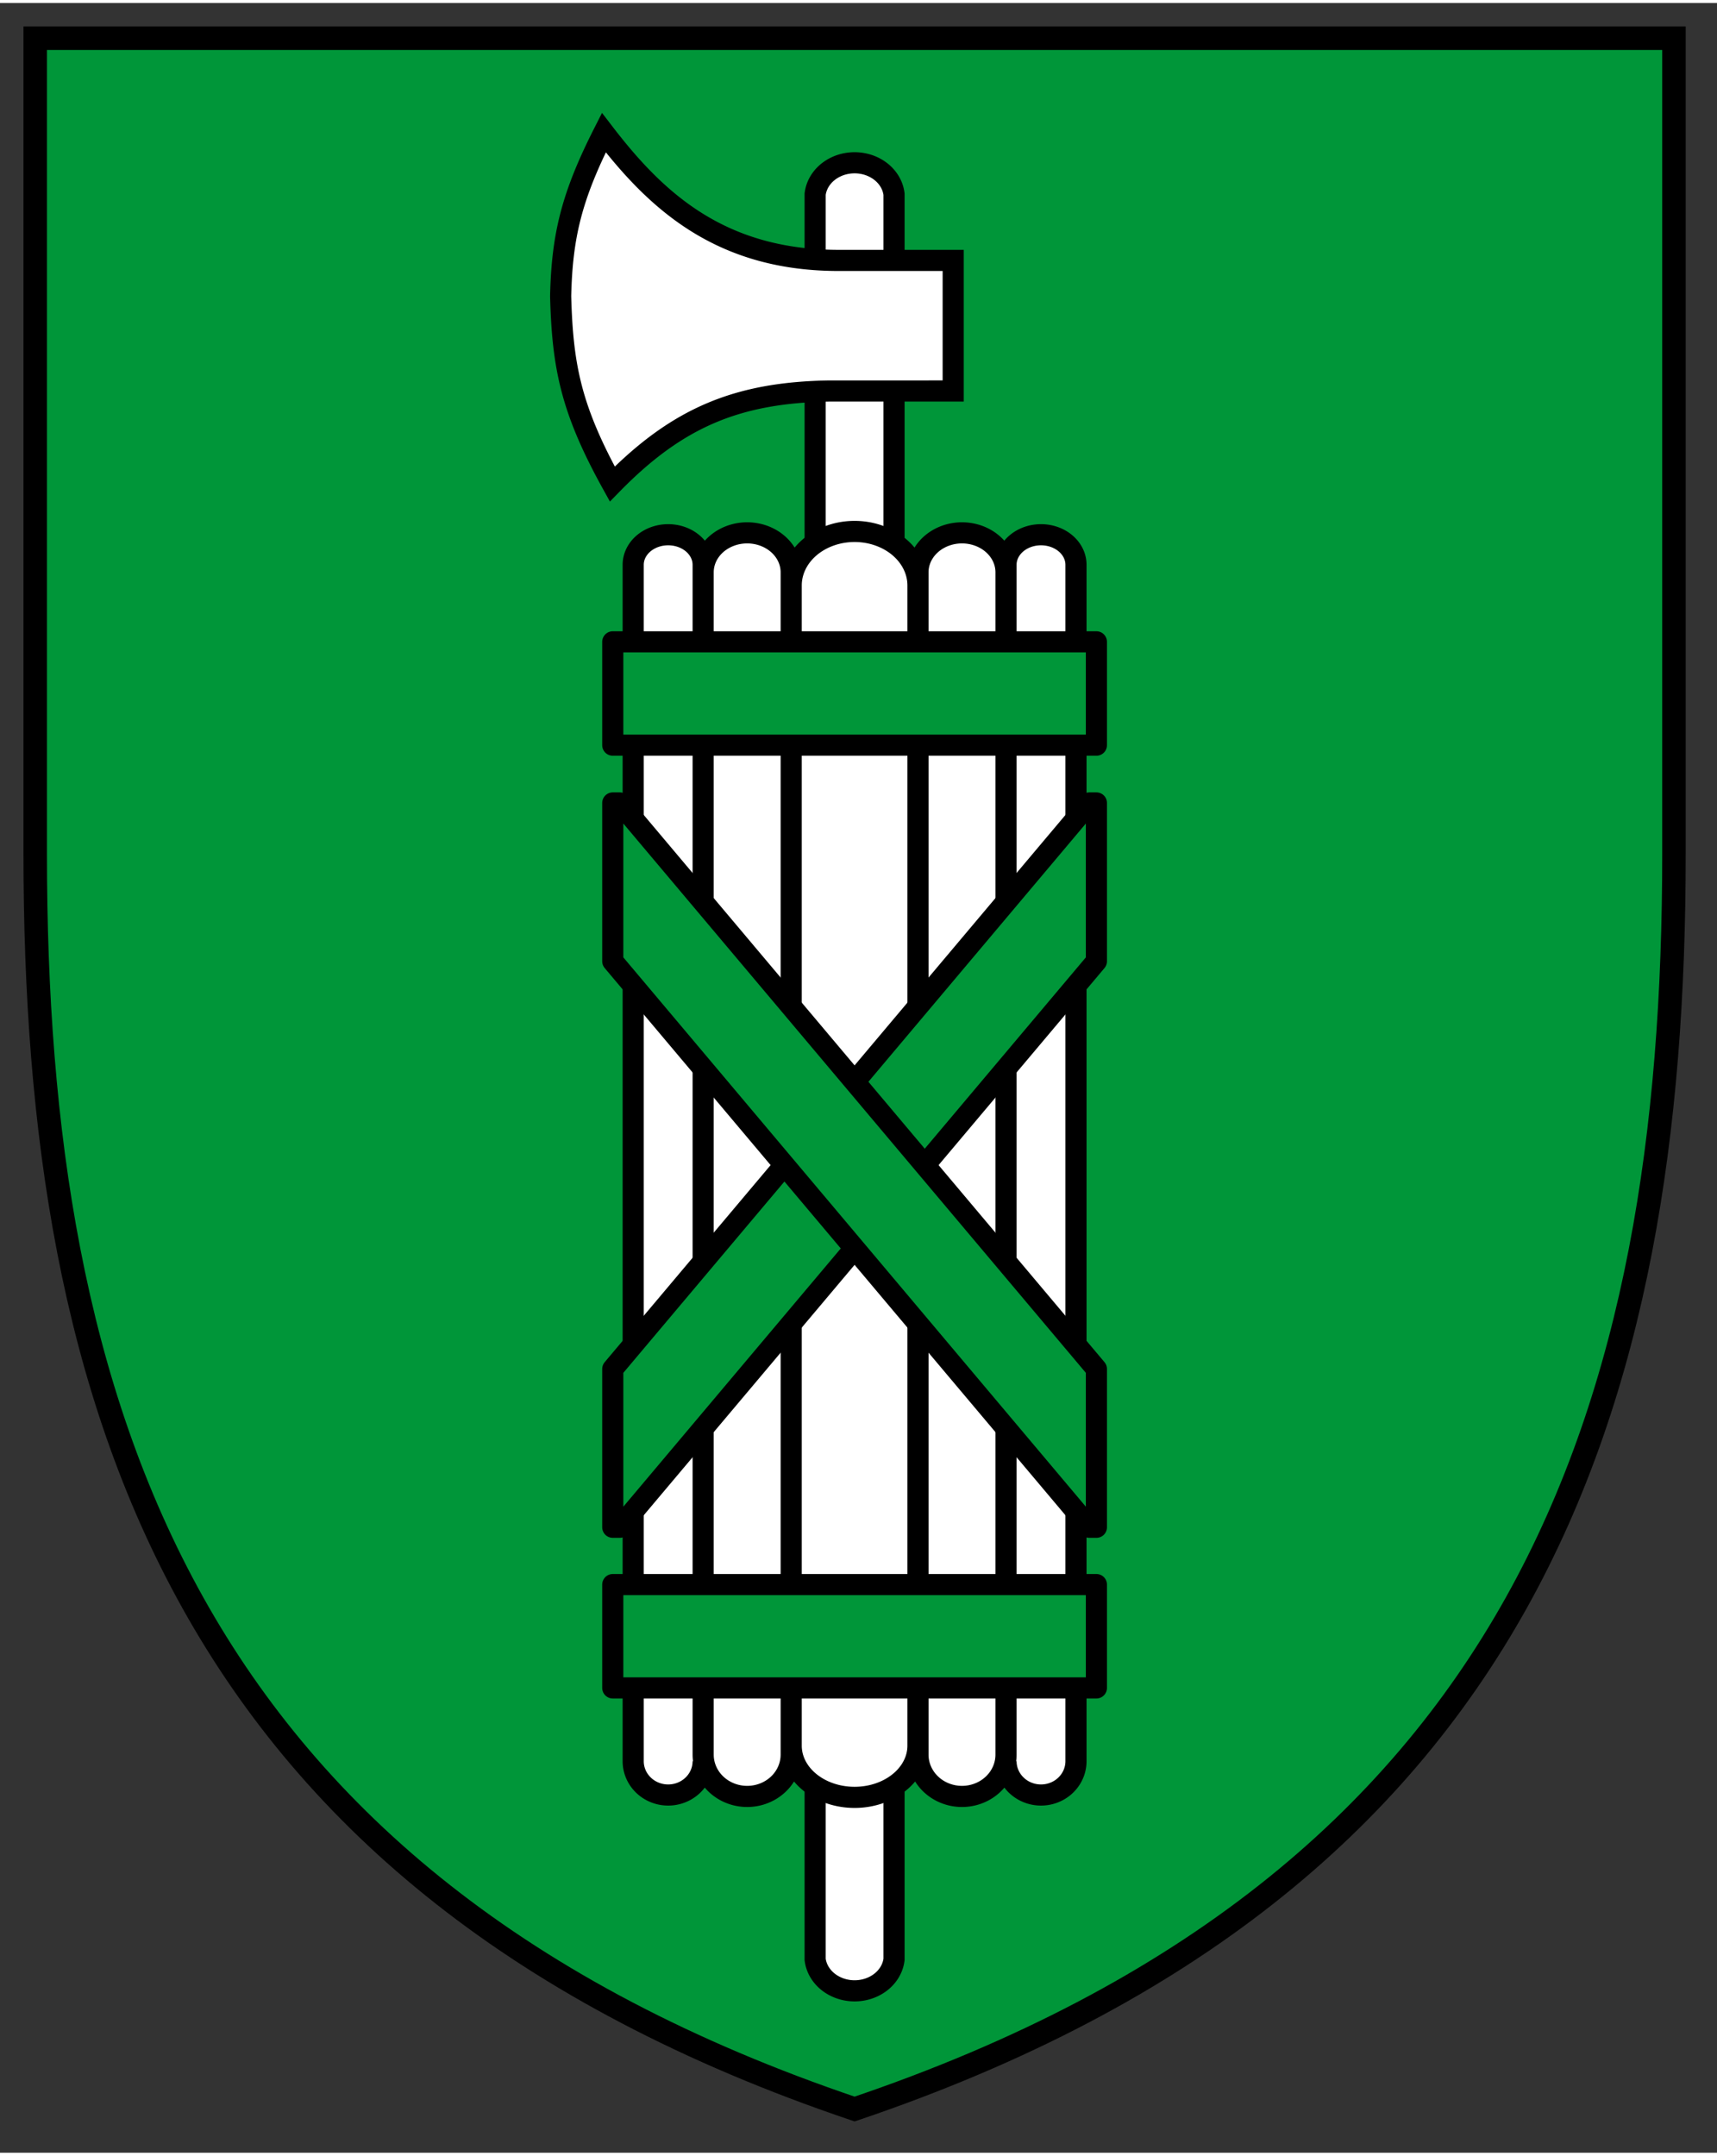 <svg xmlns="http://www.w3.org/2000/svg" width="541" height="678.984" viewBox="-5 -5 365.667 457.656"><rect x="-5" y="-5" width="365.667" height="457.656" fill="#333333" stroke="none"/><g fill="#009639" stroke="#000" stroke-width="4.5"><path stroke-width="5" d="M2.5 2.5h349v173.7C351.5 293.6 320 395 177 443.35 34 395 2.5 293.6 2.5 176.2z"/><path fill="#fff" d="M168.6 35.7a8.45 7.5 0 0 1 16.8 0v375.8a8.45 7.5 0 0 1-16.8 0z"/><path fill="#fff" d="M144.75 369.3a7.45 7.2 0 0 1-14.9 0V114.6a7.45 6.4 0 0 1 14.9 0v253.3a9.375 8.9 0 0 0 18.75 0V116.2a9.375 8.4 0 0 0-18.75 0m64.5 253.1a7.45 7.2 0 0 0 14.9 0V114.6a7.45 6.4 0 0 0-14.9 0v253.3a9.375 8.9 0 0 1-18.75 0V116.2a9.375 8.4 0 0 1 18.75 0M163.5 119a13.5 11.5 0 0 1 27 0v247a13.5 11 0 0 1-27 0M198 77.6V49.8h-25c-25-.2-38.5-13-49.4-27.2-6.9 13.6-8.9 22-9.2 34.8.4 15 2.2 24.1 11 40 13.9-14.2 26.7-19.5 46.3-19.8z"/><path stroke-linejoin="round" d="M125.5 131h103v22h-103zm0 200.7h103v22h-103zm0-12.2h1.5L228.5 199v-33.7H227L125.5 285.8z"/><path stroke-linejoin="round" d="M125.5 165.3h1.5l101.5 120.5v33.7H227L125.5 199z"/></g></svg>